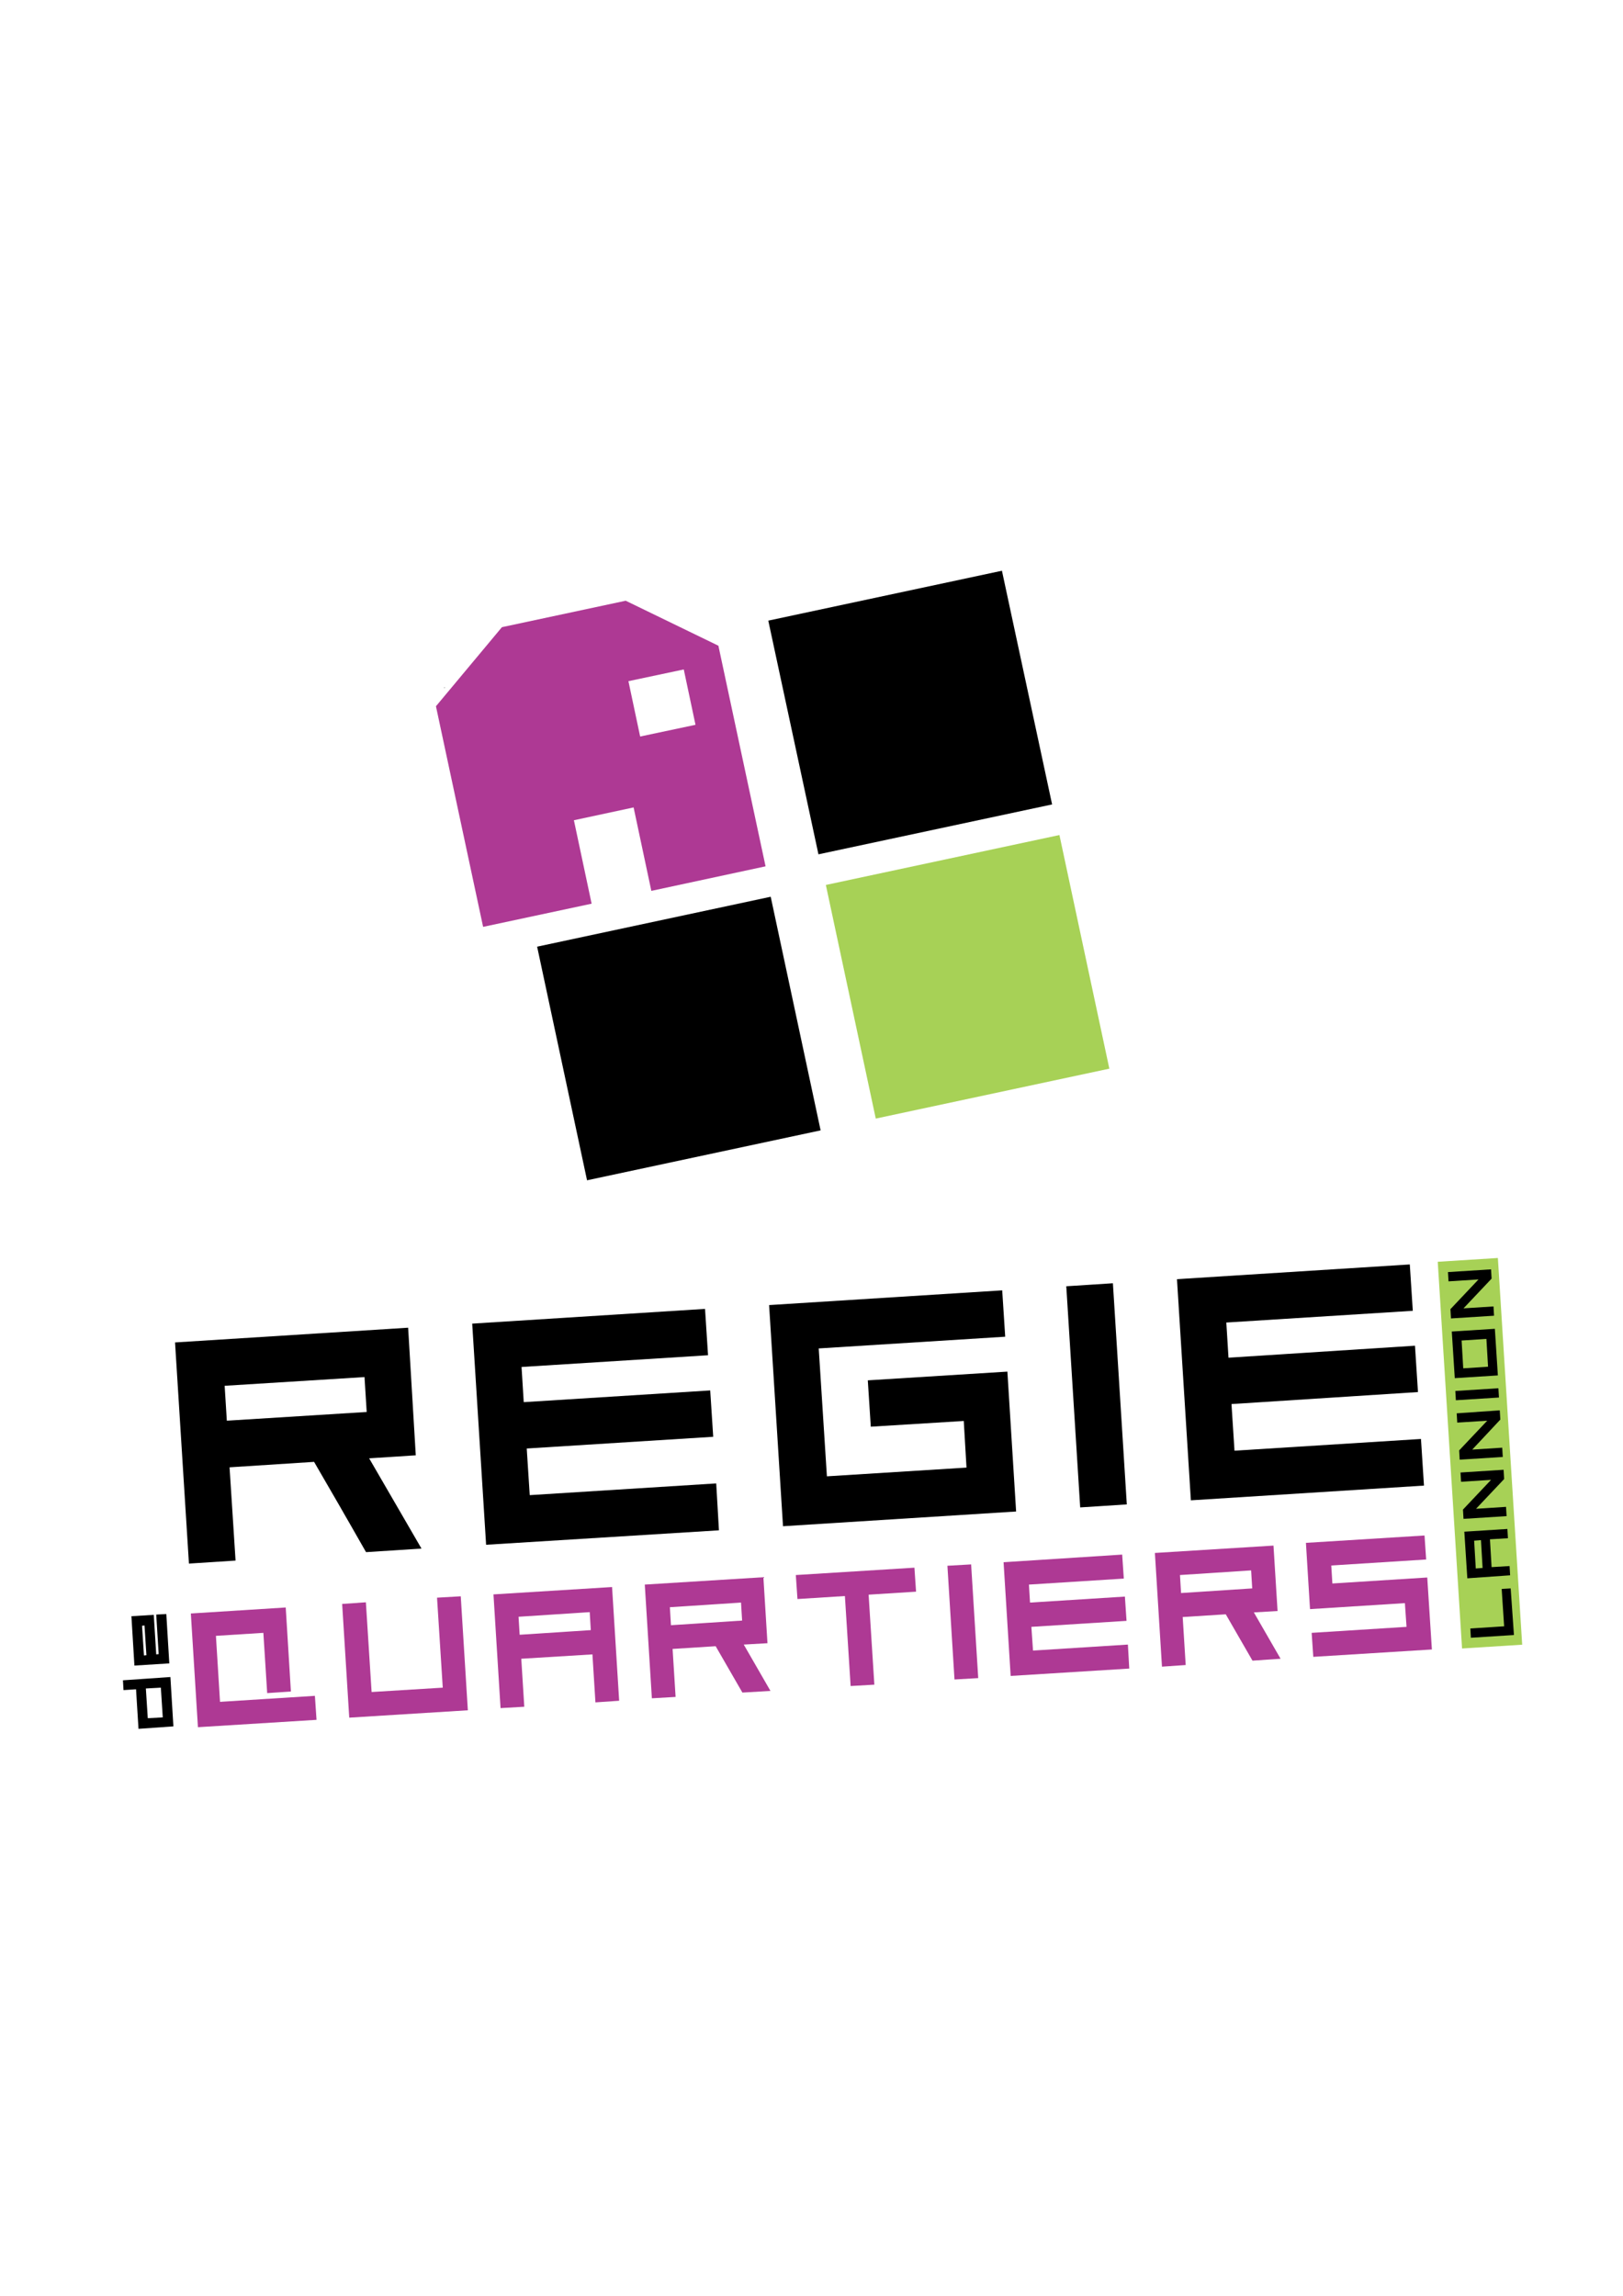<?xml version="1.0" encoding="utf-8"?>
<!-- Generator: Adobe Illustrator 22.0.1, SVG Export Plug-In . SVG Version: 6.00 Build 0)  -->
<svg version="1.1" id="Calque_1" xmlns="http://www.w3.org/2000/svg" xmlns:xlink="http://www.w3.org/1999/xlink" x="0px" y="0px"
	 viewBox="0 0 595.3 841.9" style="enable-background:new 0 0 595.3 841.9;" xml:space="preserve">
<style type="text/css">
	.Vogx00BB_teßx00A0__x002D__x0020_Vert{fill:url(#SVGID_1_);stroke:#FFFFFF;stroke-width:0.25;stroke-miterlimit:1;}
	.st0{fill:#A7D156;}
	.st1{fill:#AE3994;}
	.st2{fill:none;}
</style>
<linearGradient id="SVGID_1_" gradientUnits="userSpaceOnUse" x1="0" y1="841.89" x2="0.707" y2="841.183">
	<stop  offset="0" style="stop-color:#3AAD50"/>
	<stop  offset="0.983" style="stop-color:#213A21"/>
</linearGradient>
<g>
	<g>
		
			<rect x="311.2" y="314.2" transform="matrix(0.978 -0.209 0.209 0.978 -67.108 82.287)" class="st0" width="87.6" height="87.6"/>
		<rect x="205.3" y="336.9" transform="matrix(0.978 -0.209 0.209 0.978 -74.183 60.586)" width="87.6" height="87.6"/>
		<polygon points="367.5,209.3 281.8,227.6 300.2,313.3 385.9,295 		"/>
		<polygon points="162.9,252.3 163.2,252.2 163.1,252 		"/>
		<polygon points="234.8,226.4 190.8,235.8 190.2,236.5 235.6,226.8 		"/>
		<polygon points="259,243.5 258.8,243.4 258.8,243.6 		"/>
		<path class="st1" d="M263.5,236.8l-34-16.5l-45.4,9.7l-24.2,29l17.3,80.9l39.8-8.5l-6.5-30.6l21.9-4.7l6.5,30.6l41.9-9
			L263.5,236.8z M255.1,265.8l-20.3,4.3l-4.3-20.3l20.3-4.3L255.1,265.8z"/>
	</g>
	
		<rect x="82.7" y="506.6" transform="matrix(0.998 -6.300654e-02 6.300654e-02 0.998 -32.108 7.85)" class="st2" width="51.4" height="12.9"/>
	<polygon points="178.3,566.5 263.7,561.2 262.7,544 194.3,548.3 193.2,531.2 261.6,526.9 260.5,509.9 192.1,514.2 191.3,501.3 
		259.7,497 258.6,480 173.2,485.4 	"/>
	<polygon points="287.2,559.7 372.7,554.3 369.5,503 318.3,506.2 319.4,523.2 353.5,521.1 354.5,538.2 303.3,541.4 300.3,494.5 
		368.7,490.2 367.6,473.2 282.1,478.6 	"/>
	<polygon points="396.2,552.8 413.3,551.7 408.2,470.6 391.1,471.7 	"/>
	<polygon points="518.2,480.7 517.1,463.7 431.7,469.1 436.8,550.2 522.3,544.8 521.2,527.7 452.8,532 451.7,514.9 520.1,510.5 
		519,493.5 450.6,497.9 449.8,485 	"/>
	<path d="M149.7,486.9l-85.5,5.4l5.1,81.1l17.1-1.1l-2.2-34.2l31-2l9.5,16.4l2,3.5l1.5,2.6l2,3.5l2,3.5l2,3.5l0.1,0.1l20.3-1.3
		l-19.2-33.1l17.1-1.1L149.7,486.9z M134.5,517.8L83.2,521l-0.8-12.8l51.3-3.2L134.5,517.8z"/>
	<g>
		<path class="st1" d="M72.6,633.4L70,591.7l34.8-2.2l1.9,30.8l-8.7,0.6l-1.4-22.1l-17.4,1.1l1.5,24.2l34.8-2.2l0.6,8.8L72.6,633.4z
			"/>
		<path class="st1" d="M171.6,627.2l-43.5,2.7l-2.6-41.7l8.7-0.6l2.1,32.9l26.1-1.6l-2.1-33l8.7-0.5L171.6,627.2z"/>
		<path class="st1" d="M181,584.7l43.5-2.7l2.6,41.7l-8.7,0.6l-1.1-17.6l-26.1,1.6l1.1,17.6l-8.7,0.5L181,584.7z M190.2,592.9
			l0.4,6.6l26.1-1.7l-0.4-6.6L190.2,592.9z"/>
		<path class="st1" d="M281.5,602.6l-8.7,0.5l9.8,17l-10.3,0.6l-9.8-17l-15.8,1l1.1,17.6l-8.7,0.5l-2.6-41.7l43.5-2.7L281.5,602.6z
			 M245.7,589.4l0.4,6.6l26.1-1.7l-0.4-6.6L245.7,589.4z"/>
		<path class="st1" d="M336,583.7l-17.4,1.1l2.1,33l-8.7,0.5l-2.1-33l-17.4,1.1l-0.6-8.8l43.5-2.7L336,583.7z"/>
		<path class="st1" d="M358.8,615.4l-8.7,0.5l-2.6-41.7l8.7-0.5L358.8,615.4z"/>
		<path class="st1" d="M378.3,596.6l0.6,8.7l34.8-2.2l0.5,8.8l-43.5,2.7l-2.6-41.7l43.5-2.8l0.6,8.8l-34.8,2.2l0.4,6.6l34.8-2.2
			l0.6,8.9L378.3,596.6z"/>
		<path class="st1" d="M468.6,590.8l-8.7,0.5l9.8,17l-10.3,0.7l-9.8-17l-15.8,1l1.1,17.6l-8.7,0.6l-2.6-41.7l43.5-2.7L468.6,590.8z
			 M432.8,577.6l0.4,6.6l26.1-1.7l-0.4-6.6L432.8,577.6z"/>
		<path class="st1" d="M523.5,578.5l1.7,26.4l-43.5,2.7l-0.6-8.8l34.8-2.2l-0.6-8.7l-34.8,2.2l-1.5-24.3l43.5-2.7l0.6,8.8l-34.8,2.2
			l0.4,6.6L523.5,578.5z"/>
	</g>
	<g>
		<path d="M62.5,615l1.1,18.1L50.8,634l-0.9-14.5l-4.6,0.3l-0.2-3.6L62.5,615z M59.7,629.8l-0.7-10.9l-5.5,0.3l0.7,10.9L59.7,629.8z
			"/>
		<path d="M56.4,592.2l0.9,14.5l0.9-0.1l-0.9-14.5l3.7-0.2l1.1,18.1l-12.8,0.8l-1.1-18.1L56.4,592.2z M53,596.1l-0.9,0.1l0.7,10.9
			l0.9-0.1L53,596.1z"/>
	</g>
	
		<rect x="531.8" y="461.9" transform="matrix(0.998 -6.275157e-02 6.275157e-02 0.998 -32.372 35.113)" class="st0" width="22.1" height="142.1"/>
	<g>
		<path d="M555.3,599.6l-15.8,1l-0.2-3.4l12.4-0.8l-0.9-13.7l3.3-0.2L555.3,599.6z"/>
		<path d="M538.2,578.8l-1.1-17.1l15.8-1l0.2,3.4l-6.6,0.4l0.6,10.2l6.6-0.4l0.2,3.4L538.2,578.8z M541.3,575.2l2.5-0.2l-0.6-10.2
			l-2.5,0.2L541.3,575.2z"/>
		<path d="M551.5,539l0.2,3.4l-10.3,10.9l11-0.7l0.2,3.4l-15.8,1l-0.2-3.4l10.3-10.9l-11,0.7l-0.2-3.4L551.5,539z"/>
		<path d="M550.1,517.2l0.2,3.4L540,531.6l11-0.7l0.2,3.4l-15.8,1l-0.2-3.4l10.3-10.9l-11,0.7l-0.2-3.4L550.1,517.2z"/>
		<path d="M549.6,509.1l0.2,3.4l-15.8,1l-0.2-3.4L549.6,509.1z"/>
		<path d="M548.3,487.3l1.1,17.1l-15.8,1l-1.1-17.1L548.3,487.3z M536.7,501.8l9.1-0.6l-0.6-10.2l-9.1,0.6L536.7,501.8z"/>
		<path d="M546.9,465.5l0.2,3.4l-10.3,10.9l11-0.7l0.2,3.4l-15.8,1l-0.2-3.4l10.3-10.9l-11,0.7l-0.2-3.4L546.9,465.5z"/>
	</g>
</g>
</svg>
